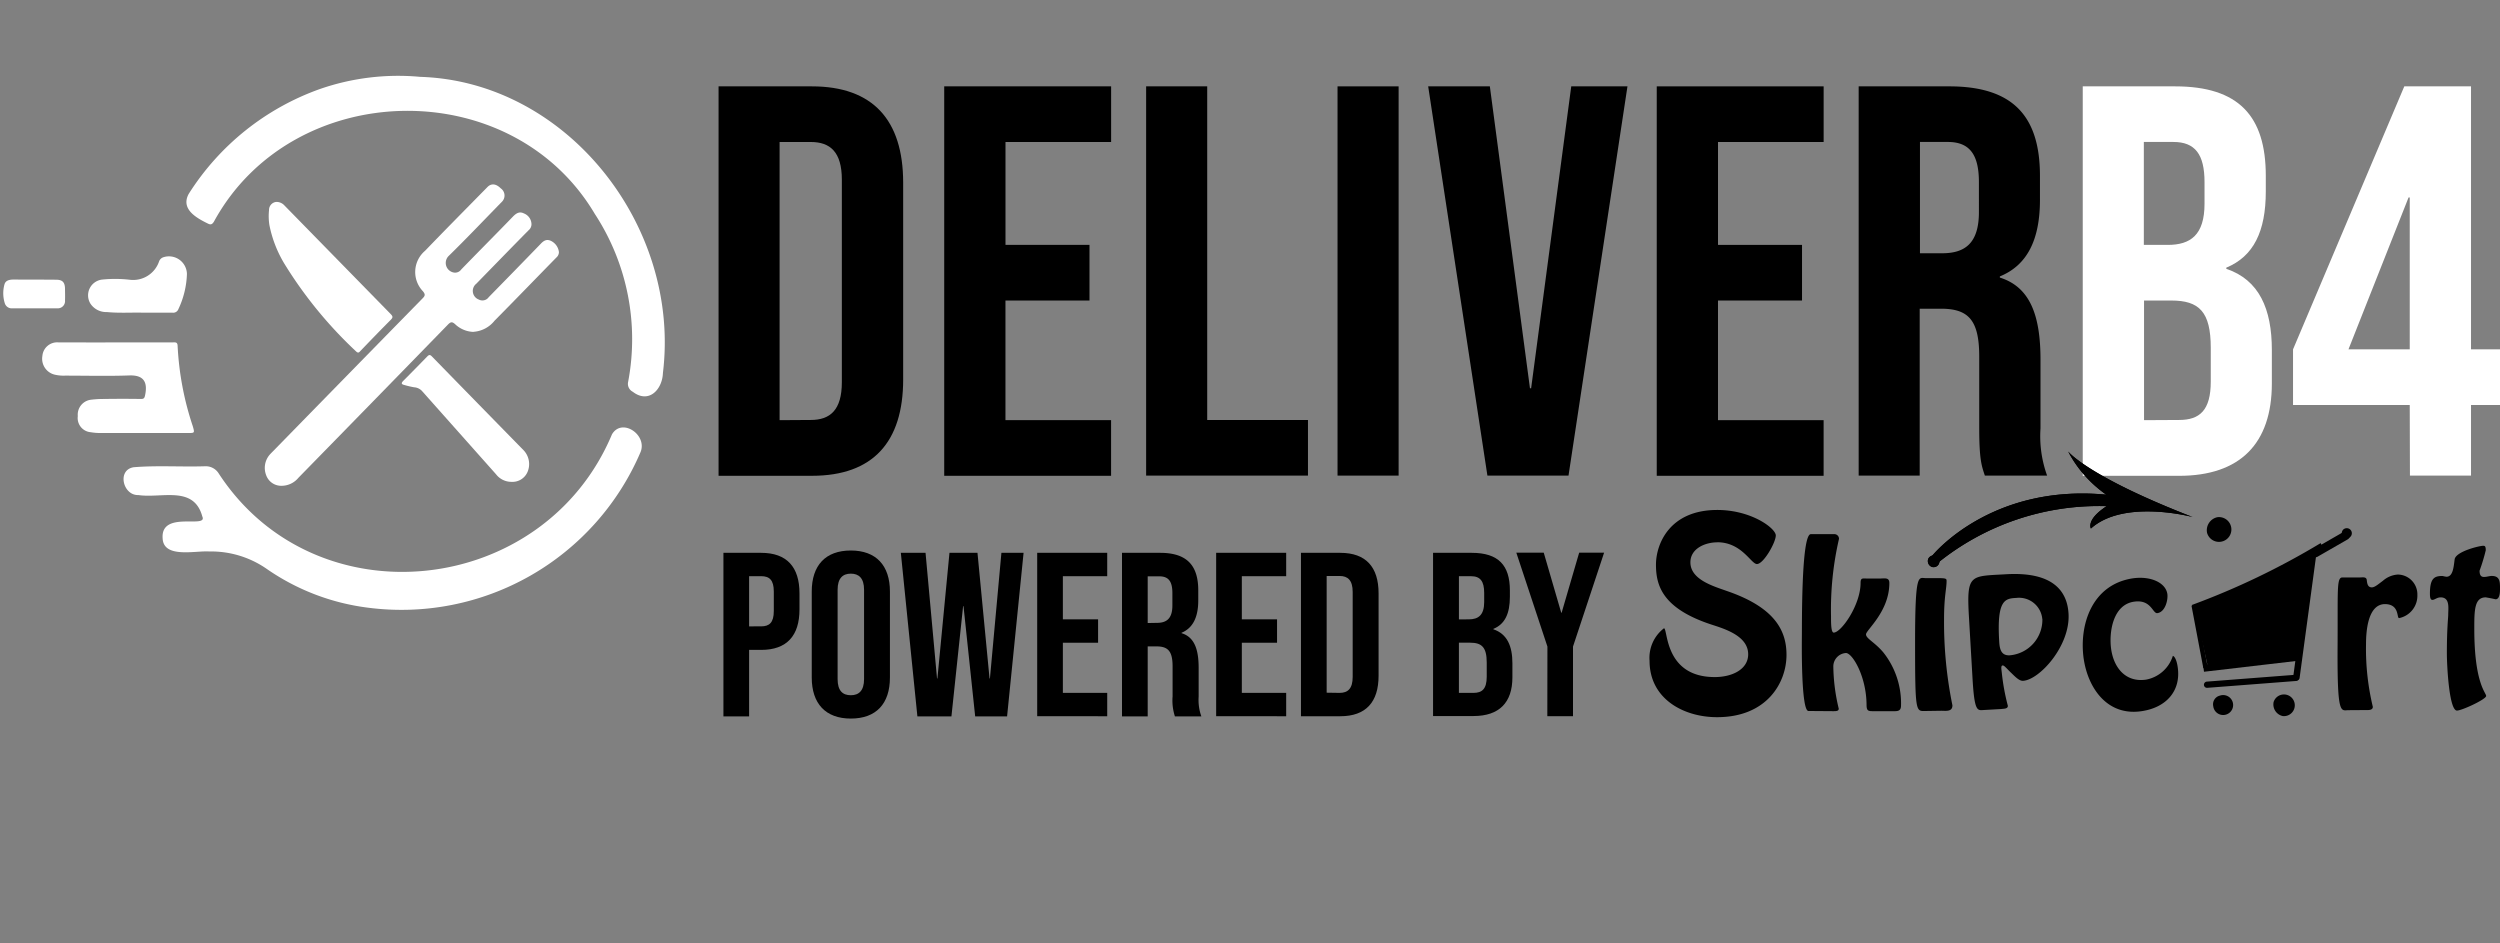 <svg xmlns="http://www.w3.org/2000/svg" xmlns:xlink="http://www.w3.org/1999/xlink" id="Group_61" data-name="Group 61" width="230.594" height="86.984" viewBox="0 0 230.594 86.984"><rect x="0" y="0" width="230.594" height="86.984" fill="#808080" stroke="none"/><defs><clipPath id="clip-path"><rect id="Rectangle_7" data-name="Rectangle 7" width="230.594" height="86.984" fill="#fff"></rect></clipPath></defs><g id="Group_1" data-name="Group 1" clip-path="url(#clip-path)"><path id="Path_1" data-name="Path 1" d="M86.055,236.367a20.93,20.93,0,0,1-9.384-3.606,8.98,8.98,0,0,0-5.275-1.579c-1.256-.09-4.216.664-4.288-1.22-.179-2.6,4.2-.843,3.66-2.01-.789-2.889-3.75-1.651-5.9-1.974-1.417.054-1.992-2.315-.431-2.566,2.189-.179,4.414-.018,6.6-.09a1.4,1.4,0,0,1,1.256.682c8.953,13.69,29.964,11.375,36.261-3.624.915-1.561,3.283.036,2.638,1.633a23.979,23.979,0,0,1-25.137,14.354" transform="translate(-52.108 -180.315)" fill="#fff"></path><path id="Path_2" data-name="Path 2" d="M117.362,39.273c13.546.395,24.079,13.744,22.428,27.308-.054,1.543-1.31,2.871-2.781,1.74a.819.819,0,0,1-.431-.9,21.109,21.109,0,0,0-3.068-15.5c-7.715-13.026-27.882-12.56-35.131.7-.161.269-.305.323-.574.179-1.059-.52-2.512-1.328-1.758-2.727A23.744,23.744,0,0,1,108.14,40.4a22.017,22.017,0,0,1,9.222-1.13" transform="translate(-78.643 -32.185)" fill="#fff"></path><path id="Path_3" data-name="Path 3" d="M1.794,144.149c.108-.395.5-.449.9-.449,1.292.018,2.566,0,3.858.018.574,0,.807.215.825.807,0,.359.018.736,0,1.094a.666.666,0,0,1-.718.736H2.547a.669.669,0,0,1-.718-.449,3.089,3.089,0,0,1-.036-1.758" transform="translate(-1.381 -117.917)" fill="#fff"></path><path id="Path_4" data-name="Path 4" d="M155.358,108.4a2.567,2.567,0,0,1-1.7-.718c-.269-.233-.395-.215-.646.036q-6.89,7.078-13.8,14.139a2.022,2.022,0,0,1-1.669.736,1.468,1.468,0,0,1-1.31-.987,1.858,1.858,0,0,1,.305-1.848c.09-.108.2-.215.305-.323q6.89-7.051,13.816-14.121c.251-.251.269-.377.036-.664a2.566,2.566,0,0,1,.2-3.732c1.9-1.974,3.822-3.911,5.742-5.867.359-.377.807-.323,1.238.108a.808.808,0,0,1,.09,1.256c-1.633,1.669-3.23,3.355-4.9,4.988a.9.9,0,0,0,.413,1.507.691.691,0,0,0,.754-.269c1.6-1.651,3.212-3.266,4.791-4.9.305-.305.592-.466.987-.269a1.088,1.088,0,0,1,.7,1,.725.725,0,0,1-.269.556c-1.615,1.633-3.212,3.283-4.826,4.934a.845.845,0,0,0,.233,1.453.709.709,0,0,0,.915-.215c1.6-1.633,3.194-3.265,4.791-4.916.269-.287.538-.466.933-.287a1.316,1.316,0,0,1,.754,1.041.668.668,0,0,1-.233.5c-1.9,1.938-3.786,3.893-5.706,5.831a2.71,2.71,0,0,1-1.938,1.023" transform="translate(-111.687 -77.787)" fill="#fff"></path><path id="Path_5" data-name="Path 5" d="M28.565,176H33.84c.215,0,.377-.018.395.305a27.6,27.6,0,0,0,1.4,7.428c.179.628.179.628-.431.628H27.129a5.041,5.041,0,0,1-.9-.072,1.314,1.314,0,0,1-1.2-1.489,1.386,1.386,0,0,1,1.2-1.507,9.548,9.548,0,0,1,1.238-.072q1.7-.027,3.391,0c.269,0,.323-.09.377-.341.269-1.274-.179-1.866-1.435-1.83-1.992.072-3.983.018-5.957.018a3.5,3.5,0,0,1-.861-.072,1.51,1.51,0,0,1-1.22-1.74A1.368,1.368,0,0,1,23.218,176c1.794,0,3.571.018,5.347,0" transform="translate(-17.853 -144.421)" fill="#fff"></path><path id="Path_6" data-name="Path 6" d="M138.857,103.8a.993.993,0,0,1,.718.323l9.832,10.048c.179.2.179.287,0,.484-.951.951-1.884,1.92-2.817,2.889-.126.144-.215.233-.413.036a39.149,39.149,0,0,1-6.6-8.074,11.012,11.012,0,0,1-1.382-3.553,5.226,5.226,0,0,1-.036-1.4.737.737,0,0,1,.7-.754" transform="translate(-113.343 -85.176)" fill="#fff"></path><path id="Path_7" data-name="Path 7" d="M216.641,194.226a1.783,1.783,0,0,1-1.4-.7L208.46,185.9a1.085,1.085,0,0,0-.772-.395,8.438,8.438,0,0,1-.915-.215c-.305-.072-.269-.2-.072-.395.736-.736,1.471-1.489,2.189-2.225.161-.161.251-.2.431-.018q4.225,4.333,8.469,8.666a1.852,1.852,0,0,1,.359,1.992,1.514,1.514,0,0,1-1.507.915" transform="translate(-169.489 -149.782)" fill="#fff"></path><path id="Path_8" data-name="Path 8" d="M50.165,136.9c-.933-.018-2.045.054-3.158-.054a1.741,1.741,0,0,1-1.507-.772,1.463,1.463,0,0,1,1.094-2.225,11.925,11.925,0,0,1,2.53.018,2.527,2.527,0,0,0,2.709-1.7.632.632,0,0,1,.395-.377,1.658,1.658,0,0,1,2.171,1.543,8.158,8.158,0,0,1-.789,3.248.508.508,0,0,1-.538.323Z" transform="translate(-37.157 -108.063)" fill="#fff"></path><path id="Path_9" data-name="Path 9" d="M369.4,44.4h8.612c5.634,0,8.415,3.122,8.415,8.881V71.439c0,5.742-2.763,8.881-8.415,8.881H369.4Zm8.5,30.771c1.794,0,2.871-.915,2.871-3.481V53.012c0-2.566-1.077-3.481-2.871-3.481h-2.871V75.189Z" transform="translate(-303.121 -36.434)"></path><path id="Path_10" data-name="Path 10" d="M485.4,44.4h15.395v5.131h-9.743v9.491H498.8v5.131h-7.751V75.189h9.743V80.32H485.4Z" transform="translate(-398.308 -36.434)"></path><path id="Path_11" data-name="Path 11" d="M589.2,44.4h5.634V75.171h9.294V80.3H589.2Z" transform="translate(-483.484 -36.434)"></path><rect id="Rectangle_1" data-name="Rectangle 1" width="5.634" height="35.903" transform="translate(123.371 7.966)"></rect><path id="Path_12" data-name="Path 12" d="M734.2,44.4h5.688l3.7,27.846h.108l3.7-27.846h5.185l-5.437,35.9h-7.482Z" transform="translate(-602.468 -36.434)"></path><path id="Path_13" data-name="Path 13" d="M851.7,44.4h15.394v5.131h-9.743v9.491H865.1v5.131h-7.751V75.189h9.743V80.32H851.7Z" transform="translate(-698.886 -36.434)"></path><path id="Path_14" data-name="Path 14" d="M955.5,44.4h8.361c5.849,0,8.361,2.727,8.361,8.253V54.86c0,3.7-1.184,6.047-3.7,7.069v.108c2.817.879,3.75,3.535,3.75,7.59v6.316a10.706,10.706,0,0,0,.61,4.36h-5.742c-.305-.915-.52-1.489-.52-4.414V69.322c0-3.337-.969-4.414-3.535-4.414h-1.956V80.3H955.5Zm7.7,15.394c2.1,0,3.391-.915,3.391-3.8V53.228c0-2.566-.879-3.7-2.871-3.7h-2.566V59.794Z" transform="translate(-784.061 -36.434)"></path><path id="Path_15" data-name="Path 15" d="M1070.7,44.4h8.523c5.849,0,8.361,2.727,8.361,8.253v1.435c0,3.7-1.13,5.993-3.642,7.033v.108c3.032,1.023,4.2,3.7,4.2,7.482V71.8c0,5.544-2.925,8.523-8.558,8.523H1070.7Zm7.841,14.623c2.1,0,3.391-.915,3.391-3.8V53.228c0-2.566-.879-3.7-2.871-3.7h-2.727v9.491Zm1.041,16.148c1.9,0,2.925-.879,2.925-3.535V68.514c0-3.337-1.077-4.36-3.642-4.36h-2.512V75.189Z" transform="translate(-878.592 -36.434)" fill="#fff"></path><path id="Path_16" data-name="Path 16" d="M1189.565,73.789H1178.8V68.658L1189.063,44.4h6.154V68.658h2.673v5.131h-2.673V80.3h-5.634Zm0-5.131V54.645h-.108l-5.544,14.013Z" transform="translate(-967.296 -36.434)" fill="#fff"></path><path id="Path_17" data-name="Path 17" d="M371.9,284.2h3.481c2.368,0,3.535,1.31,3.535,3.732v1.489c0,2.422-1.166,3.732-3.535,3.732h-1.112v6.136H371.9Zm3.481,6.782c.754,0,1.166-.341,1.166-1.417v-1.794c0-1.077-.413-1.417-1.166-1.417h-1.112v4.629Z" transform="translate(-305.173 -233.208)"></path><path id="Path_18" data-name="Path 18" d="M417.3,294.716v-7.93c0-2.422,1.274-3.786,3.606-3.786s3.606,1.382,3.606,3.786v7.93c0,2.422-1.274,3.786-3.606,3.786s-3.606-1.382-3.606-3.786m4.826.144v-8.236c0-1.077-.484-1.489-1.22-1.489s-1.22.413-1.22,1.489v8.236c0,1.077.466,1.489,1.22,1.489.736,0,1.22-.413,1.22-1.489" transform="translate(-342.427 -232.223)"></path><path id="Path_19" data-name="Path 19" d="M463.1,284.2h2.279l1.059,11.591h.036l1.112-11.591h2.584l1.112,11.591h.036l1.059-11.591h2.045L472.9,299.289h-2.943l-1.077-10.173h-.036l-1.077,10.173h-3.14Z" transform="translate(-380.009 -233.208)"></path><path id="Path_20" data-name="Path 20" d="M533.2,284.2h6.459v2.153h-4.091v3.983h3.248v2.153h-3.248v4.629h4.091v2.153H533.2Z" transform="translate(-437.532 -233.208)"></path><path id="Path_21" data-name="Path 21" d="M576.8,284.2h3.517c2.458,0,3.517,1.148,3.517,3.463v.933c0,1.543-.5,2.548-1.543,2.978v.036c1.184.359,1.579,1.489,1.579,3.194v2.655a4.485,4.485,0,0,0,.251,1.83h-2.44a4.737,4.737,0,0,1-.215-1.848v-2.763c0-1.4-.413-1.848-1.489-1.848h-.807v6.459H576.8Zm3.23,6.459c.879,0,1.417-.395,1.417-1.6v-1.148c0-1.077-.359-1.543-1.2-1.543h-1.077v4.306Z" transform="translate(-473.309 -233.208)"></path><path id="Path_22" data-name="Path 22" d="M625.2,284.2h6.459v2.153h-4.091v3.983h3.248v2.153h-3.248v4.629h4.091v2.153H625.2Z" transform="translate(-513.025 -233.208)"></path><path id="Path_23" data-name="Path 23" d="M668.8,284.2h3.624c2.368,0,3.535,1.31,3.535,3.732v7.608c0,2.422-1.166,3.732-3.535,3.732H668.8Zm3.57,12.918c.754,0,1.2-.395,1.2-1.471v-7.841c0-1.077-.449-1.471-1.2-1.471h-1.2V297.1Z" transform="translate(-548.802 -233.208)"></path><path id="Path_24" data-name="Path 24" d="M736.7,284.2h3.57c2.458,0,3.517,1.148,3.517,3.463v.592c0,1.561-.466,2.53-1.525,2.96v.036c1.274.431,1.758,1.543,1.758,3.14v1.292c0,2.332-1.22,3.571-3.589,3.571H736.7Zm3.3,6.136c.879,0,1.417-.395,1.417-1.6V287.9c0-1.077-.359-1.543-1.2-1.543h-1.13v3.983Zm.431,6.782c.789,0,1.22-.359,1.22-1.489v-1.31c0-1.4-.449-1.83-1.525-1.83h-1.041v4.629Z" transform="translate(-604.519 -233.208)"></path><path id="Path_25" data-name="Path 25" d="M782.371,292.766,779.5,284.1h2.53l1.615,5.544h.036L785.3,284.1h2.3l-2.871,8.666v6.423h-2.368Z" transform="translate(-639.64 -233.126)"></path><path id="Path_26" data-name="Path 26" d="M854.244,265.178c-1.094,0-2.476.556-2.476,1.848,0,1.6,2.153,2.207,3.355,2.638,4.575,1.561,5.508,3.786,5.508,5.9,0,2.566-1.812,5.742-6.405,5.742-3.086,0-6.226-1.687-6.226-5.2a3.442,3.442,0,0,1,1.328-3c.377,0,0,4.5,4.683,4.5,1.651,0,3.086-.736,3.086-2.1,0-1.615-1.956-2.279-3.23-2.691-4.737-1.507-5.275-3.7-5.275-5.58s1.238-5.042,5.652-5.042c3.158,0,5.4,1.7,5.4,2.35s-1.13,2.638-1.74,2.638c-.538,0-1.4-2.01-3.66-2.01" transform="translate(-695.849 -215.155)"></path><path id="Path_27" data-name="Path 27" d="M926.893,290.91c-.7,0-.61-6.405-.61-6.854.018-.9-.072-9.456.825-9.456h2.117a.429.429,0,0,1,.484.431,28.973,28.973,0,0,0-.736,7.123c0,.664,0,1.525.251,1.525.682,0,2.476-2.53,2.476-4.593,0-.484.2-.395.61-.395h1.2c.395,0,.843-.126.843.413,0,2.638-2.153,4.342-2.153,4.737s.807.718,1.615,1.687a7.552,7.552,0,0,1,1.615,4.88c0,.574-.377.52-.861.52h-1.6c-.538,0-.718.018-.718-.592-.018-2.638-1.31-4.773-1.9-4.773a1.245,1.245,0,0,0-1.166,1.22,17.4,17.4,0,0,0,.5,3.911c0,.215-.2.233-.5.233Z" transform="translate(-760.084 -225.33)"></path><path id="Path_28" data-name="Path 28" d="M985.541,309.38c-.969,0-1.041.395-1.041-6.334,0-6.549.323-5.921.969-5.921h1.094c.825,0,.843.054.843.269,0,.718-.233,1.417-.233,3.5a38.312,38.312,0,0,0,.772,7.966c0,.61-.592.5-1.041.5Z" transform="translate(-807.858 -243.801)"></path><path id="Path_29" data-name="Path 29" d="M1013.316,307.621c-.61.036-.879.215-1.059-3.032l-.323-5.544c-.233-4.019.108-3.75,3.445-3.947,4.414-.251,5.634,1.651,5.742,3.66.161,2.943-2.673,6.082-4.2,6.172-.359.018-.754-.413-1.112-.754s-.61-.664-.754-.664c-.2,0-.126.341-.09.682a19.925,19.925,0,0,0,.556,3.032c.018.305-.395.269-.61.305Zm5.383-8.4a2.154,2.154,0,0,0-2.4-1.938c-1.041.054-1.794.179-1.579,3.929.036.664.108,1.417.987,1.364a3.289,3.289,0,0,0,3-3.355" transform="translate(-830.323 -242.132)"></path><path id="Path_30" data-name="Path 30" d="M1070.785,304.532c-.449-3.1.718-6.872,4.539-7.446,1.687-.233,3.032.431,3.176,1.453.072.556-.2,1.651-.915,1.758-.449.072-.556-1.274-2.135-1.059-1.992.269-2.35,2.853-2.135,4.378.251,1.758,1.364,3.086,3.212,2.817a3.2,3.2,0,0,0,2.476-2.189c.108,0,.341.269.449,1.023.323,2.171-1.023,3.732-3.319,4.073-3.194.484-4.952-2.153-5.347-4.809" transform="translate(-878.587 -243.744)"></path><path id="Path_31" data-name="Path 31" d="M1202.711,307.9c-.718,0-1.059.592-1.023-5.742.036-5.293-.108-6.477.431-6.5h1.6c.287,0,.646-.09.664.269.036.269.072.646.467.646.269,0,.61-.305,1.023-.61a2.3,2.3,0,0,1,1.382-.574,1.831,1.831,0,0,1,1.794,1.884,2.107,2.107,0,0,1-1.687,2.135c-.233,0,.054-1.274-1.292-1.292-1.615,0-1.758,2.566-1.758,3.714a22.917,22.917,0,0,0,.628,5.759c0,.341-.448.3-.664.3Z" transform="translate(-986.076 -242.395)"></path><path id="Path_32" data-name="Path 32" d="M1254.349,280.995a16.768,16.768,0,0,1-.574,1.9c0,.341.09.574.395.574s.484-.09.736-.09c.736,0,.754.52.754,1.166,0,.269,0,.987-.413.987-.287-.072-.592-.126-.9-.179-1.059,0-1.059,1.22-1.059,2.907,0,5.042,1.094,5.885,1.094,6.19s-2.243,1.346-2.691,1.346c-.736,0-.933-4.234-.933-5.275,0-2.333.125-3.248.125-3.588,0-.574.179-1.579-.7-1.579-.341,0-.556.233-.754.233s-.233-.251-.233-.592c0-1.435.431-1.615,1.166-1.615a2.541,2.541,0,0,0,.359.072c.61,0,.664-.933.754-1.6.09-.718,2.261-1.256,2.637-1.256.144,0,.233.036.233.395" transform="translate(-1025.065 -230.254)"></path><path id="Path_33" data-name="Path 33" d="M1135.4,265.623a1.143,1.143,0,1,1-.955,1.442,1.23,1.23,0,0,1,.955-1.442" transform="translate(-930.871 -217.918)"></path><rect id="Rectangle_2" data-name="Rectangle 2" width="9.097" height="0.646" transform="matrix(0.993, -0.116, 0.116, 0.993, 203.215, 61.32)"></rect><rect id="Rectangle_3" data-name="Rectangle 3" width="0.413" height="5.867" transform="translate(202.139 55.874) rotate(-10.724)"></rect><rect id="Rectangle_4" data-name="Rectangle 4" width="0.395" height="6.62" transform="translate(206.292 54.542) rotate(-3.388)"></rect><rect id="Rectangle_5" data-name="Rectangle 5" width="0.377" height="6.351" transform="matrix(0.996, -0.09, 0.09, 0.996, 203.887, 55.361)"></rect><rect id="Rectangle_6" data-name="Rectangle 6" width="0.484" height="8.128" transform="translate(209.907 52.661)"></rect><path id="Path_34" data-name="Path 34" d="M1126.8,284.906a69.5,69.5,0,0,0,11.878-5.706l.323.664s-6.71,4.091-11.95,5.688Z" transform="translate(-924.626 -229.105)"></path><path id="Path_35" data-name="Path 35" d="M1188.294,274.866l2.781-1.6a.405.405,0,0,1,.538.144.389.389,0,0,1-.143.538l-2.781,1.6a.394.394,0,0,1-.395-.682h0" transform="translate(-974.925 -224.197)"></path><path id="Path_36" data-name="Path 36" d="M1133.261,347.52l8.146-.628a.288.288,0,1,1,.036.574l-8.146.628a.283.283,0,0,1-.305-.269.294.294,0,0,1,.269-.305" transform="translate(-929.706 -284.65)"></path><path id="Path_37" data-name="Path 37" d="M1180.99,284.732l-1.507,11.142a.3.3,0,1,1-.592-.09l1.489-11.142a.3.3,0,0,1,.341-.251.294.294,0,0,1,.269.341" transform="translate(-967.37 -233.363)"></path><path id="Path_38" data-name="Path 38" d="M1138.361,357.585a.92.92,0,1,1-.613.972.823.823,0,0,1,.613-.972" transform="translate(-933.604 -293.423)"></path><path id="Path_39" data-name="Path 39" d="M1203.968,271.463a.468.468,0,1,1,.072.682.485.485,0,0,1-.072-.682" transform="translate(-987.861 -222.584)"></path><path id="Path_40" data-name="Path 40" d="M1168.765,356.035a1,1,0,1,1,.841,1.292,1.1,1.1,0,0,1-.841-1.292" transform="translate(-959.053 -291.279)"></path><path id="Path_41" data-name="Path 41" d="M1128.4,290.324l10.891-5.024-1.382,9.42-8.307.951Z" transform="translate(-925.939 -234.111)"></path><path id="Path_42" data-name="Path 42" d="M993.3,241.717s5.329-6.657,16.058-5.634a11.176,11.176,0,0,1-3.517-3.983s1.758,2.279,11.483,6.047c0,0-6.316-1.7-9.384,1.059,0,0-.484-.807,1.453-2.063a23.65,23.65,0,0,0-15.646,5.293Z" transform="translate(-815.079 -190.456)"></path><path id="Path_43" data-name="Path 43" d="M993.3,241.717s5.329-6.657,16.058-5.634a11.176,11.176,0,0,1-3.517-3.983s1.758,2.279,11.483,6.047c0,0-6.316-1.7-9.384,1.059,0,0-.484-.807,1.453-2.063a23.65,23.65,0,0,0-15.646,5.293Z" transform="translate(-815.079 -190.456)"></path><path id="Path_44" data-name="Path 44" d="M991.113,285.278a.542.542,0,1,1,.357.731.578.578,0,0,1-.357-.731" transform="translate(-813.264 -233.713)"></path><path id="Path_45" data-name="Path 45" d="M991.113,285.278a.542.542,0,1,1,.357.731A.578.578,0,0,1,991.113,285.278Z" transform="translate(-813.264 -233.713)"></path></g></svg>